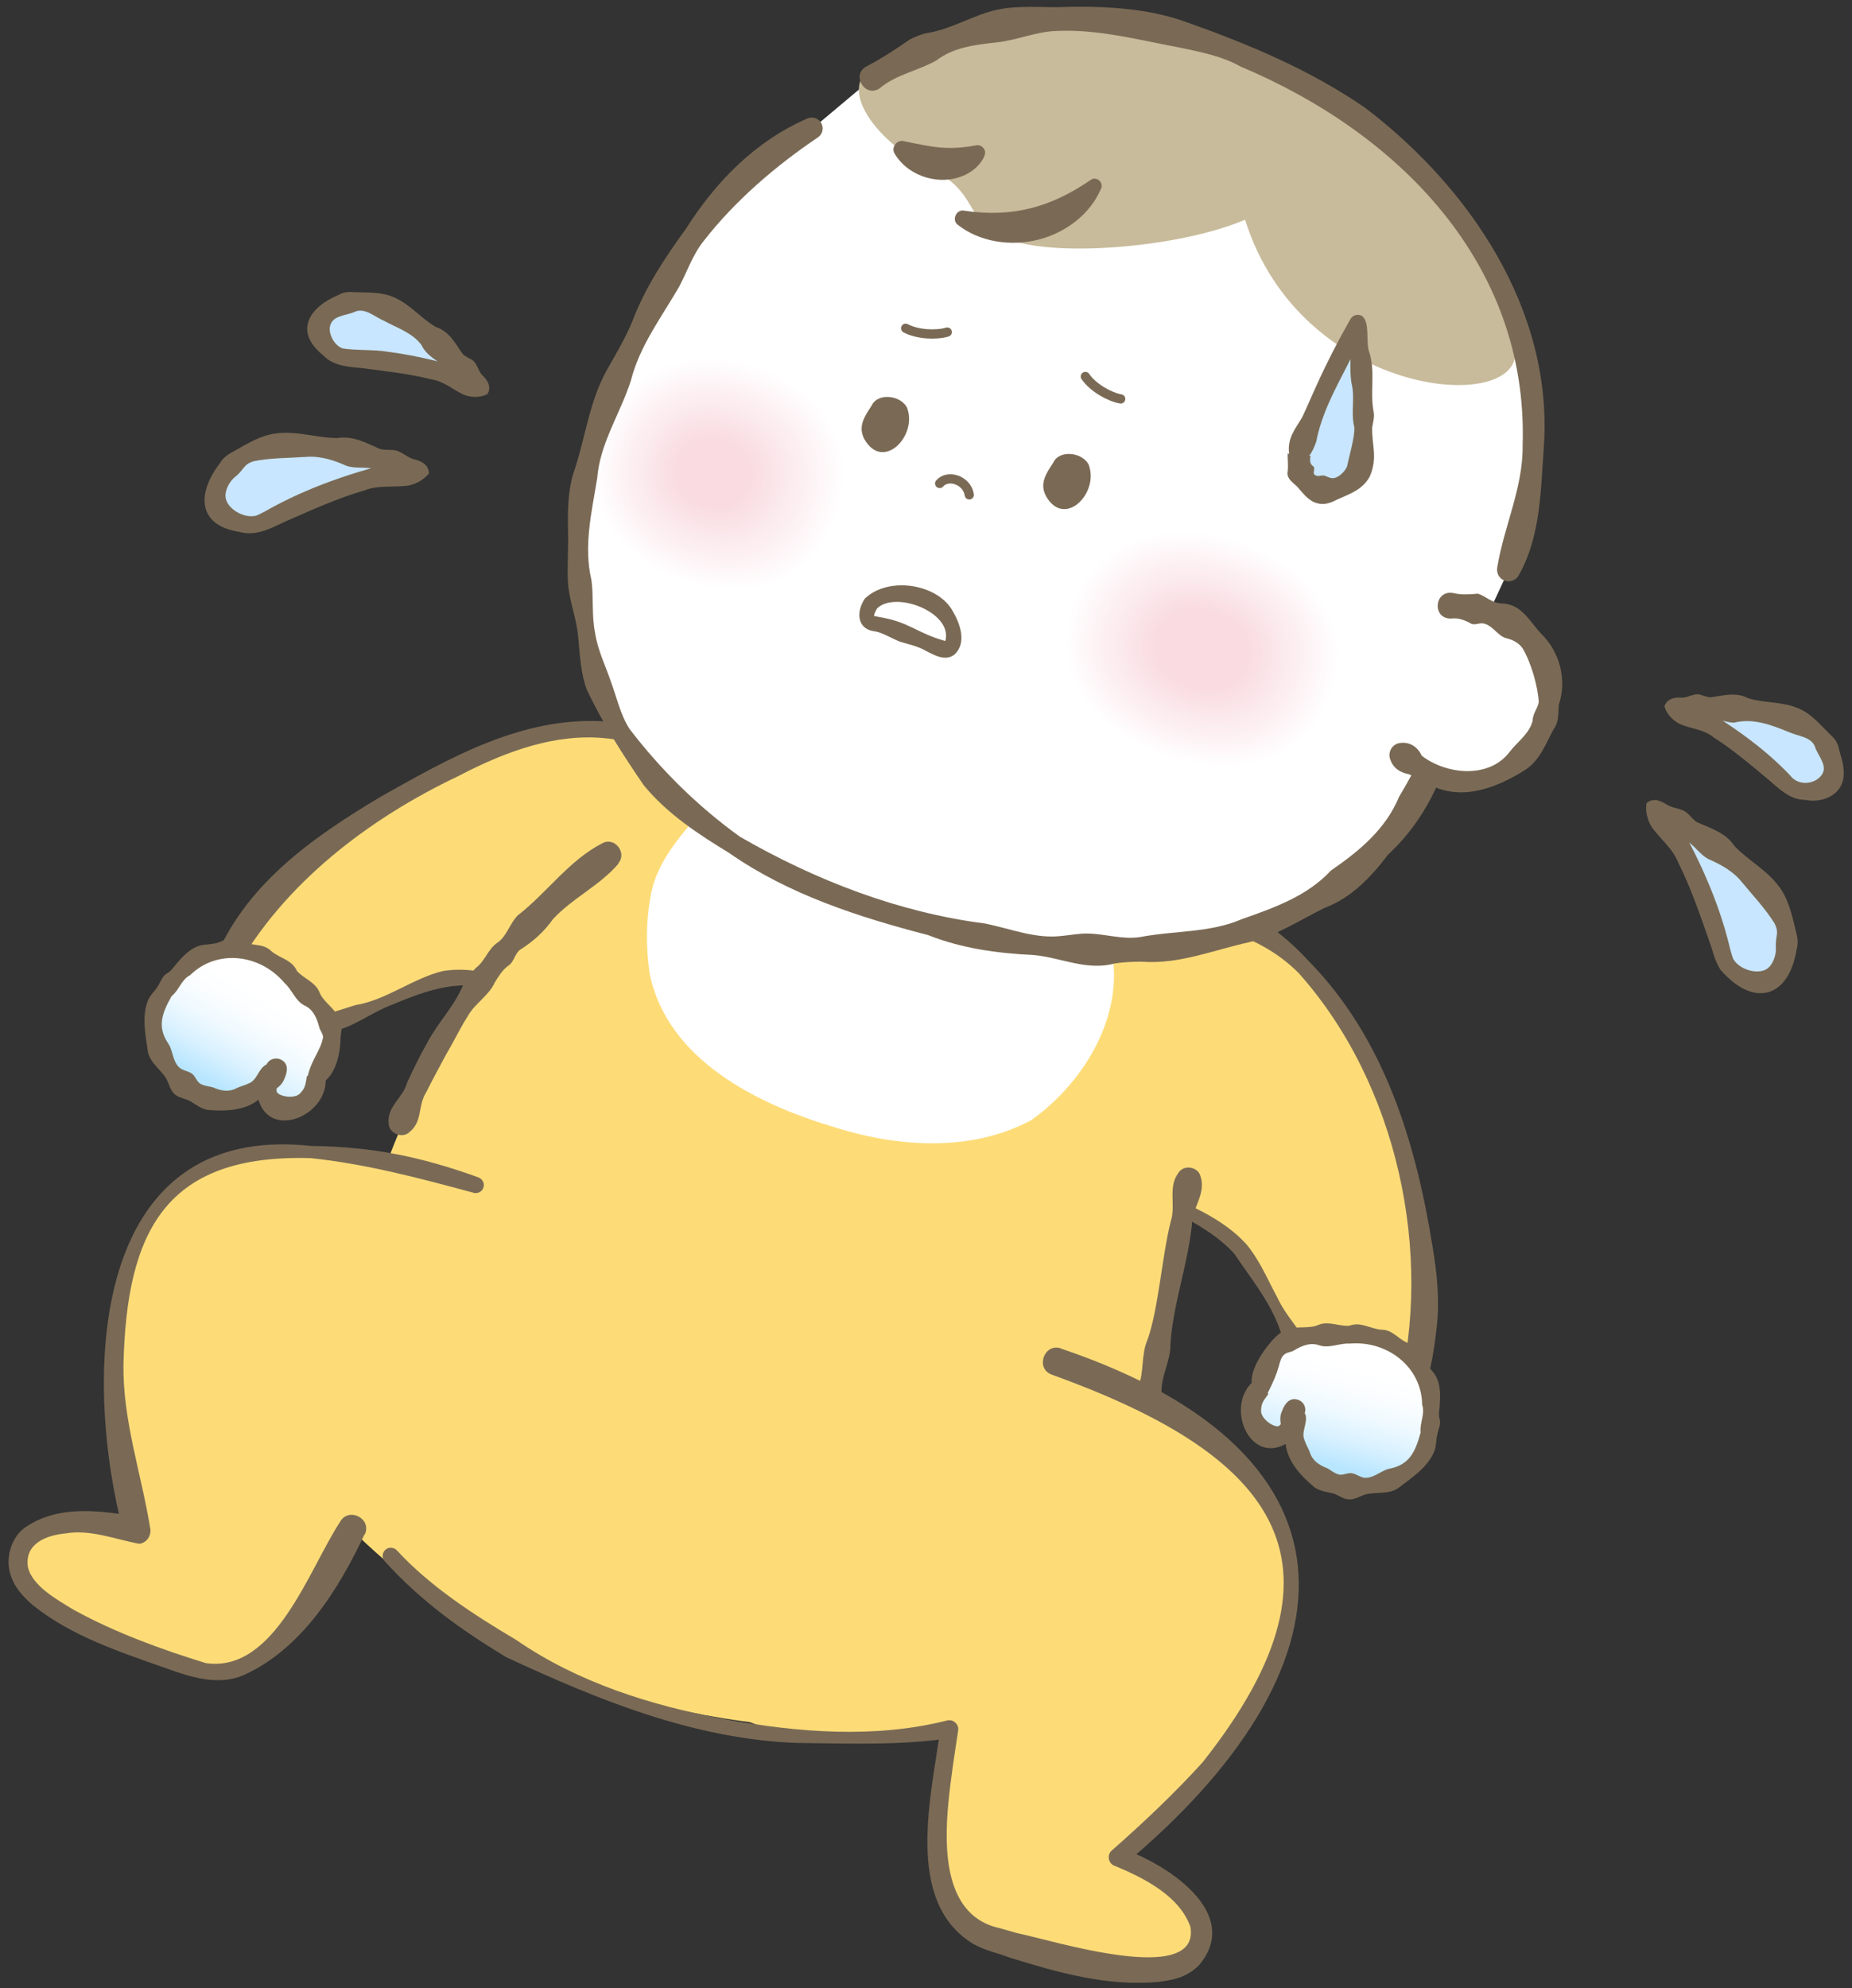 <svg width="150" height="161" viewBox="0 0 150 161" fill="none" xmlns="http://www.w3.org/2000/svg">
<rect x="0" y="0" width="150" height="161" fill="#333333" stroke="none"/>
<g clip-path="url(#clip0_2060_100471)">
<path d="M60.157 64.06C50.803 54.645 37.88 60.86 29.464 66.306C20.08 72.368 18.172 78.306 18.172 78.306C18.172 78.306 23.387 83.368 26.449 82.676C29.51 81.983 36.633 78.399 38.618 78.891C43.464 80.091 46.572 85.122 55.464 82.214C64.356 79.306 66.603 70.537 60.172 64.06H60.157Z" fill="#FDDC78"/>
<path d="M59.109 65.09C52.124 58.214 45.478 58.46 37.124 62.844C29.909 66.26 22.924 71.567 19.047 78.614L18.832 77.644C20.755 79.537 23.694 82.598 26.509 82.075C27.263 81.906 28.017 81.614 28.817 81.383C31.278 80.983 33.447 79.213 35.878 78.629C39.571 78.044 42.494 80.075 45.878 80.767C47.555 80.952 49.094 81.429 50.647 81.69C52.186 81.936 53.74 81.921 55.14 81.413C55.478 81.29 55.863 81.46 55.986 81.798C56.109 82.136 55.94 82.506 55.617 82.644C50.524 84.721 45.617 81.567 40.786 80.337C37.401 79.121 34.724 80.121 31.54 81.444C29.955 82.075 28.617 83.183 26.878 83.537C24.955 84.06 23.155 83.029 21.632 82.09C20.14 81.183 18.801 80.152 17.494 78.983C17.217 78.737 17.14 78.337 17.278 77.998C19.74 71.675 25.324 67.798 30.878 64.49C36.432 61.367 42.263 58.014 48.94 58.413C53.309 58.536 57.817 60.09 60.724 63.521C61.663 64.567 60.17 66.044 59.124 65.106L59.109 65.09Z" fill="#7A6A55"/>
<path d="M94.262 73.75C107.539 73.689 112.293 87.212 114.416 97.012C116.785 107.935 113.939 113.473 113.939 113.473C113.939 113.473 107.401 112.735 105.708 110.073C104.016 107.412 100.785 100.504 99.031 99.458C94.754 96.889 89.001 98.258 84.754 89.919C80.508 81.581 85.108 73.796 94.231 73.75H94.262Z" fill="#FDDC78"/>
<path d="M94.26 72.29C98.861 71.936 103.03 74.582 106.03 77.859C112.122 84.074 114.691 92.567 116.03 100.967C116.384 103.074 116.614 105.259 116.368 107.428C116.122 109.613 115.799 111.736 114.814 113.905C114.645 114.274 114.245 114.474 113.876 114.413C112.184 114.12 110.584 113.705 108.984 113.074C107.553 112.536 105.984 111.797 105.107 110.443C104.584 109.551 104.03 108.659 103.676 107.705C102.907 105.443 101.245 103.428 99.968 101.52C98.476 99.859 96.168 98.659 94.091 97.659C90.168 96.151 85.845 94.49 84.045 90.274C83.907 89.936 84.045 89.551 84.399 89.413C84.722 89.274 85.107 89.413 85.26 89.736C86.614 92.69 89.799 93.951 92.384 95.628C95.153 97.305 98.46 98.059 100.937 100.736C102.06 102.09 102.661 103.613 103.445 105.043C104.122 106.52 105.322 107.705 106.091 109.136C107.645 111.843 111.307 112.182 114.122 112.536L113.168 113.059C116.168 101.536 113.168 87.736 105.184 78.797C102.307 75.905 98.307 74.751 94.337 74.536C92.922 74.505 92.907 72.336 94.337 72.29H94.26Z" fill="#7A6A55"/>
<path d="M49.493 69.089C33.985 80.612 26.031 102.52 28.677 115.72C31.323 128.92 41.293 135.951 57.123 138.889C72.954 141.828 87.708 138.458 90.6 125.766C93.4 113.428 96.647 94.366 98.124 84.397C99.37 75.935 71.2 52.981 49.508 69.105L49.493 69.089Z" fill="#FDDC78"/>
<path d="M89.769 125.92C89.692 122.566 91.076 119.474 91.246 116.166C91.415 115.197 92.107 114.32 92.061 113.32C91.999 112.981 92.061 112.658 92.169 112.335C92.692 111.104 92.4 109.72 92.938 108.489C93.83 106.012 94.107 101.72 94.83 98.874C95.246 97.597 94.584 96.181 95.415 95.012C95.846 94.258 97.061 94.458 97.246 95.289C97.692 96.689 96.538 97.843 96.538 99.166C96.2 102.443 95.015 105.566 94.799 108.843C94.83 110.181 94.046 111.366 94.076 112.704C94.076 113.043 93.999 113.351 93.815 113.658C93.63 113.951 93.646 114.289 93.615 114.612C93.676 115.951 93.507 117.227 93.061 118.489C92.369 120.12 92.969 127.581 90.476 126.858C90.061 126.72 89.784 126.335 89.769 125.92Z" fill="#7A6A55"/>
<path d="M50.108 69.921C48.569 71.721 46.385 72.706 44.785 74.429C44.092 75.413 43.262 76.167 42.246 76.829C41.692 77.121 41.677 77.875 41.169 78.198C40.677 78.552 40.385 79.059 40.077 79.552C39.6 80.629 38.462 81.244 37.892 82.275C37.262 83.259 36.769 84.321 36.169 85.321C35.615 86.352 35.062 87.367 34.538 88.413C33.8 89.582 34.262 90.736 33.2 91.644C32.6 92.244 31.508 91.798 31.477 90.967C31.323 89.598 32.677 88.859 32.969 87.675C33.477 86.582 34 85.49 34.6 84.444C35.446 82.829 36.754 81.536 37.477 79.844C37.739 79.29 38.123 78.813 38.538 78.382C39.292 77.829 39.523 76.829 40.308 76.321C41.062 75.782 41.292 74.767 41.938 74.121C44.323 72.275 46.092 69.644 48.831 68.259C49.831 67.767 50.815 69.121 50.062 69.921H50.108Z" fill="#7A6A55"/>
<path d="M62.216 63.613C54.601 65.936 52.493 72.582 53.108 78.182C54.293 88.89 77.201 96.613 84.924 88.89C89.647 84.167 92.662 77.582 85.57 70.243C81.816 66.351 69.832 61.305 62.216 63.613Z" fill="white"/>
<path d="M62.386 64.197C60.555 64.582 58.555 66.166 57.093 67.274C55.509 68.643 54.817 70.689 54.232 72.597C52.801 76.535 53.663 81.028 56.832 83.905C65.078 92.197 83.647 96.181 88.694 82.535C92.755 69.412 72.463 61.597 62.386 64.197ZM62.047 63.089C66.34 61.505 70.909 62.782 75.094 63.981C81.278 65.935 87.863 69.505 89.832 76.181C91.432 81.705 87.955 87.566 83.524 90.705C78.586 93.366 72.478 92.874 67.324 91.197C61.247 89.351 54.093 85.797 52.632 78.92C52.294 76.674 52.309 74.428 52.77 72.197C53.263 69.935 54.755 68.089 56.217 66.382C57.617 64.643 60.047 63.612 62.047 63.089Z" fill="white"/>
<path d="M70.753 6.243C79.138 0.889 88.784 0.013 99.43 3.982C116.215 10.243 128.907 27.52 122.138 46.274L117.107 57.09C116.415 65.613 106.138 82.52 78.892 76.213C50.461 69.643 48.322 56.843 47.599 51.874C46.461 44.09 45.122 37.782 55.092 20.905C59.476 13.474 65.784 10.428 65.784 10.428L70.753 6.259V6.243Z" fill="white"/>
<path d="M86.725 49.027C84.679 54.674 88.587 59.412 94.464 61.35C100.341 63.289 106.125 61.858 108.002 56.027C109.879 50.197 106.141 45.643 100.264 43.704C94.387 41.766 88.648 43.489 86.725 49.027Z" fill="white"/>
<path d="M86.909 49.089C84.894 54.643 88.74 59.289 94.509 61.197C100.278 63.089 105.97 61.704 107.801 55.966C109.632 50.227 105.97 45.766 100.201 43.858C94.432 41.966 88.786 43.643 86.909 49.089Z" fill="#FFFEFE"/>
<path d="M87.11 49.167C85.141 54.613 88.91 59.182 94.572 61.044C100.233 62.905 105.818 61.536 107.633 55.921C109.433 50.29 105.833 45.905 100.172 44.044C94.51 42.182 88.972 43.844 87.11 49.167Z" fill="#FFFDFD"/>
<path d="M87.295 49.227C85.356 54.566 89.049 59.058 94.618 60.889C100.172 62.719 105.664 61.381 107.433 55.858C109.203 50.335 105.68 46.027 100.11 44.196C94.556 42.366 89.11 43.996 87.295 49.227Z" fill="#FFFCFD"/>
<path d="M87.478 49.289C85.571 54.535 89.201 58.935 94.663 60.735C100.109 62.535 105.494 61.212 107.232 55.797C108.971 50.382 105.509 46.151 100.048 44.351C94.602 42.551 89.263 44.151 87.478 49.289Z" fill="#FEFBFC"/>
<path d="M87.68 49.351C85.818 54.489 89.372 58.812 94.726 60.566C100.08 62.32 105.341 61.028 107.049 55.72C108.757 50.412 105.357 46.258 100.003 44.505C94.649 42.751 89.418 44.305 87.68 49.351Z" fill="#FEFAFB"/>
<path d="M87.863 49.413C86.032 54.459 89.525 58.69 94.771 60.413C100.017 62.136 105.186 60.874 106.863 55.659C108.54 50.459 105.202 46.382 99.956 44.659C94.709 42.936 89.586 44.474 87.863 49.413Z" fill="#FEF9FA"/>
<path d="M88.047 49.473C86.247 54.412 89.677 58.566 94.816 60.243C99.954 61.919 105.016 60.689 106.662 55.596C108.308 50.489 105.031 46.504 99.893 44.827C94.754 43.135 89.724 44.643 88.047 49.473Z" fill="#FEF8F9"/>
<path d="M88.248 49.535C86.494 54.382 89.848 58.428 94.879 60.089C99.91 61.751 104.879 60.535 106.479 55.535C108.079 50.535 104.879 46.643 99.848 44.982C94.817 43.32 89.894 44.797 88.248 49.535Z" fill="#FEF7F9"/>
<path d="M88.433 49.613C86.71 54.351 89.987 58.32 94.925 59.951C99.864 61.582 104.71 60.382 106.279 55.489C107.848 50.597 104.725 46.782 99.787 45.151C94.864 43.536 90.033 44.967 88.433 49.613Z" fill="#FEF6F8"/>
<path d="M88.634 49.674C86.957 54.305 90.157 58.197 94.988 59.782C99.819 61.367 104.557 60.197 106.096 55.413C107.634 50.628 104.573 46.89 99.742 45.305C94.911 43.721 90.203 45.136 88.634 49.674Z" fill="#FDF5F7"/>
<path d="M88.818 49.735C87.171 54.273 90.31 58.073 95.033 59.627C99.756 61.181 104.402 60.042 105.91 55.35C107.418 50.658 104.418 47.012 99.695 45.458C94.972 43.904 90.356 45.288 88.818 49.735Z" fill="#FDF4F6"/>
<path d="M89.001 49.797C87.386 54.228 90.463 57.951 95.078 59.474C99.694 60.997 104.232 59.874 105.709 55.305C107.186 50.736 104.247 47.151 99.632 45.628C95.016 44.105 90.509 45.459 89.001 49.797Z" fill="#FDF3F5"/>
<path d="M89.203 49.859C87.633 54.197 90.633 57.828 95.141 59.305C99.649 60.782 104.095 59.705 105.526 55.228C106.956 50.751 104.095 47.259 99.587 45.782C95.079 44.305 90.664 45.613 89.203 49.859Z" fill="#FDF2F4"/>
<path d="M89.386 49.921C87.847 54.151 90.786 57.705 95.186 59.151C99.586 60.598 103.924 59.536 105.324 55.167C106.724 50.798 103.924 47.382 99.524 45.936C95.124 44.49 90.817 45.782 89.386 49.921Z" fill="#FDF1F4"/>
<path d="M89.588 49.981C88.096 54.104 90.942 57.581 95.25 58.996C99.542 60.412 103.773 59.365 105.158 55.104C106.527 50.842 103.804 47.504 99.496 46.089C95.204 44.673 91.004 45.935 89.588 49.981Z" fill="#FDF0F3"/>
<path d="M89.772 50.058C88.311 54.089 91.095 57.473 95.295 58.843C99.48 60.227 103.618 59.212 104.957 55.043C106.295 50.873 103.634 47.627 99.434 46.258C95.234 44.889 91.141 46.104 89.772 50.058Z" fill="#FCEFF2"/>
<path d="M89.956 50.119C88.525 54.042 91.248 57.349 95.34 58.688C99.433 60.026 103.448 59.042 104.756 54.996C106.063 50.934 103.463 47.765 99.371 46.426C95.279 45.088 91.294 46.273 89.956 50.119Z" fill="#FCEEF1"/>
<path d="M90.157 50.181C88.772 54.012 91.418 57.212 95.403 58.535C99.388 59.843 103.311 58.889 104.572 54.935C105.834 50.981 103.311 47.904 99.326 46.581C95.341 45.258 91.449 46.443 90.157 50.181Z" fill="#FCEDF0"/>
<path d="M90.34 50.243C88.987 53.966 91.571 57.089 95.448 58.366C99.325 59.643 103.14 58.704 104.387 54.858C105.633 51.012 103.156 48.012 99.279 46.735C95.402 45.458 91.617 46.597 90.34 50.243Z" fill="#FCEDF0"/>
<path d="M90.524 50.305C89.201 53.936 91.724 56.967 95.493 58.213C99.262 59.459 102.985 58.536 104.185 54.797C105.385 51.059 102.985 48.136 99.216 46.89C95.447 45.643 91.755 46.751 90.524 50.305Z" fill="#FCECEF"/>
<path d="M90.726 50.366C89.45 53.889 91.88 56.843 95.557 58.059C99.219 59.259 102.834 58.382 104.003 54.736C105.173 51.09 102.85 48.259 99.173 47.043C95.511 45.843 91.926 46.905 90.726 50.366Z" fill="#FCEBEE"/>
<path d="M90.91 50.442C89.664 53.858 92.033 56.735 95.602 57.904C99.156 59.073 102.664 58.212 103.802 54.689C104.941 51.15 102.679 48.396 99.11 47.227C95.556 46.058 92.064 47.104 90.91 50.442Z" fill="#FBEAED"/>
<path d="M91.111 50.505C89.911 53.828 92.204 56.612 95.665 57.751C99.111 58.889 102.527 58.059 103.619 54.628C104.727 51.197 102.527 48.52 99.065 47.382C95.619 46.243 92.234 47.258 91.111 50.505Z" fill="#FBE9EC"/>
<path d="M91.295 50.567C90.126 53.782 92.356 56.49 95.71 57.598C99.064 58.705 102.356 57.89 103.433 54.567C104.495 51.244 102.372 48.644 99.018 47.536C95.664 46.428 92.387 47.413 91.295 50.567Z" fill="#FBE8EC"/>
<path d="M91.478 50.628C90.34 53.751 92.509 56.367 95.755 57.428C99.001 58.49 102.201 57.705 103.232 54.49C104.263 51.275 102.201 48.751 98.955 47.69C95.709 46.628 92.54 47.567 91.478 50.628Z" fill="#FBE7EB"/>
<path d="M91.68 50.688C90.587 53.703 92.68 56.242 95.818 57.273C98.957 58.303 102.049 57.55 103.049 54.427C104.049 51.303 102.049 48.873 98.91 47.842C95.772 46.811 92.695 47.734 91.68 50.688Z" fill="#FBE6EA"/>
<path d="M91.864 50.75C90.803 53.673 92.818 56.12 95.864 57.104C98.895 58.104 101.88 57.366 102.849 54.35C103.818 51.335 101.895 48.981 98.849 47.996C95.818 46.996 92.849 47.889 91.864 50.75Z" fill="#FBE5E9"/>
<path d="M92.066 50.811C91.05 53.627 92.989 55.98 95.927 56.95C98.85 57.919 101.743 57.211 102.681 54.303C103.619 51.396 101.758 49.134 98.82 48.165C95.896 47.196 93.035 48.057 92.066 50.811Z" fill="#FAE4E8"/>
<path d="M92.249 50.888C91.265 53.596 93.141 55.873 95.957 56.811C98.772 57.734 101.557 57.057 102.465 54.257C103.372 51.457 101.572 49.273 98.757 48.334C95.942 47.411 93.172 48.227 92.249 50.888Z" fill="#FAE3E7"/>
<path d="M92.433 50.95C91.479 53.565 93.294 55.75 96.002 56.642C98.725 57.535 101.402 56.873 102.264 54.181C103.125 51.489 101.402 49.381 98.694 48.489C95.971 47.596 93.325 48.396 92.433 50.95Z" fill="#FAE2E7"/>
<path d="M92.634 51.012C91.726 53.52 93.465 55.628 96.065 56.489C98.68 57.351 101.249 56.72 102.08 54.12C102.911 51.52 101.249 49.505 98.649 48.643C96.034 47.781 93.48 48.551 92.634 51.012Z" fill="#FAE1E6"/>
<path d="M92.817 51.074C91.941 53.49 93.618 55.505 96.11 56.336C98.618 57.167 101.094 56.551 101.894 54.059C102.694 51.567 101.094 49.628 98.602 48.797C96.094 47.967 93.648 48.705 92.817 51.074Z" fill="#FAE0E5"/>
<path d="M93.016 51.134C92.185 53.442 93.77 55.381 96.17 56.165C98.57 56.95 100.939 56.381 101.709 53.996C102.478 51.611 100.955 49.75 98.555 48.965C96.155 48.181 93.801 48.873 93.016 51.134Z" fill="#FADFE4"/>
<path d="M93.204 51.196C92.404 53.396 93.927 55.258 96.219 56.012C98.511 56.766 100.773 56.212 101.511 53.935C102.25 51.658 100.788 49.873 98.496 49.119C96.204 48.365 93.957 49.042 93.204 51.196Z" fill="#F9DEE3"/>
<path d="M93.387 51.258C92.618 53.366 94.079 55.135 96.264 55.858C98.449 56.581 100.618 56.043 101.31 53.874C102.003 51.705 100.618 49.997 98.433 49.274C96.249 48.551 94.095 49.197 93.387 51.258Z" fill="#F9DDE3"/>
<path d="M93.588 51.334C92.865 53.334 94.25 55.027 96.327 55.703C98.419 56.396 100.465 55.888 101.127 53.811C101.788 51.734 100.465 50.119 98.388 49.442C96.296 48.75 94.265 49.365 93.588 51.334Z" fill="#F9DCE2"/>
<path d="M93.772 51.396C93.08 53.303 94.403 54.904 96.372 55.55C98.356 56.196 100.31 55.719 100.941 53.75C101.572 51.78 100.31 50.242 98.341 49.596C96.356 48.95 94.418 49.519 93.772 51.396Z" fill="#F9DBE1"/>
<path d="M48.616 35.167C46.585 40.813 50.046 45.413 55.4 47.182C60.754 48.936 66.108 47.382 67.985 41.551C69.862 35.721 66.554 31.305 61.2 29.536C55.846 27.782 50.523 29.628 48.616 35.167Z" fill="white"/>
<path d="M48.784 35.227C46.784 40.766 50.184 45.274 55.43 47.012C60.676 48.735 65.938 47.212 67.784 41.489C69.63 35.766 66.384 31.443 61.138 29.704C55.891 27.981 50.66 29.797 48.784 35.227Z" fill="#FFFEFE"/>
<path d="M48.956 35.29C47.002 40.721 50.34 45.152 55.479 46.844C60.617 48.536 65.771 47.029 67.587 41.428C69.387 35.813 66.202 31.567 61.064 29.875C55.925 28.182 50.802 29.967 48.956 35.29Z" fill="#FFFDFD"/>
<path d="M49.124 35.351C47.201 40.674 50.478 45.012 55.508 46.674C60.555 48.335 65.601 46.858 67.37 41.366C69.139 35.874 66.016 31.705 60.985 30.043C55.939 28.381 50.924 30.135 49.124 35.351Z" fill="#FFFCFD"/>
<path d="M49.294 35.413C47.417 40.629 50.617 44.875 55.555 46.506C60.494 48.136 65.448 46.69 67.186 41.306C68.924 35.921 65.863 31.844 60.925 30.213C55.986 28.583 51.063 30.306 49.294 35.413Z" fill="#FEFBFC"/>
<path d="M49.462 35.474C47.615 40.581 50.754 44.735 55.6 46.335C60.431 47.92 65.277 46.52 66.985 41.243C68.677 35.966 65.692 31.981 60.846 30.381C56.015 28.797 51.185 30.474 49.462 35.474Z" fill="#FEFAFB"/>
<path d="M49.632 35.52C47.831 40.52 50.893 44.597 55.632 46.151C60.37 47.705 65.108 46.336 66.77 41.167C68.431 35.998 65.508 32.09 60.77 30.536C56.032 28.982 51.324 30.628 49.632 35.52Z" fill="#FEF9FA"/>
<path d="M49.802 35.581C48.033 40.474 51.048 44.458 55.679 45.981C60.31 47.504 64.956 46.151 66.571 41.104C68.202 36.058 65.325 32.227 60.694 30.704C56.063 29.181 51.448 30.797 49.802 35.581Z" fill="#FEF8F9"/>
<path d="M49.983 35.644C48.26 40.429 51.199 44.321 55.722 45.813C60.245 47.306 64.784 45.982 66.383 41.044C67.968 36.105 65.168 32.367 60.645 30.875C56.122 29.382 51.599 30.952 49.983 35.644Z" fill="#FEF7F9"/>
<path d="M50.153 35.705C48.476 40.382 51.338 44.182 55.769 45.643C60.2 47.105 64.63 45.812 66.184 40.982C67.738 36.151 64.999 32.505 60.569 31.043C56.138 29.582 51.738 31.12 50.153 35.705Z" fill="#FEF6F8"/>
<path d="M50.325 35.767C48.679 40.337 51.479 44.044 55.802 45.475C60.125 46.906 64.464 45.644 65.971 40.921C67.495 36.214 64.817 32.644 60.495 31.213C56.171 29.783 51.864 31.29 50.325 35.767Z" fill="#FDF5F7"/>
<path d="M50.494 35.827C48.894 40.289 51.632 43.92 55.847 45.304C60.063 46.689 64.294 45.458 65.786 40.858C67.263 36.258 64.647 32.766 60.432 31.381C56.217 29.997 52.001 31.458 50.494 35.827Z" fill="#FDF4F6"/>
<path d="M50.662 35.874C49.092 40.228 51.769 43.767 55.877 45.121C59.985 46.474 64.123 45.274 65.569 40.782C67.016 36.29 64.462 32.89 60.354 31.536C56.231 30.182 52.139 31.613 50.662 35.874Z" fill="#FDF3F5"/>
<path d="M50.831 35.935C49.308 40.181 51.908 43.627 55.924 44.95C59.939 46.274 63.97 45.104 65.37 40.72C66.785 36.335 64.293 33.027 60.278 31.704C56.262 30.381 52.262 31.781 50.831 35.935Z" fill="#FDF2F4"/>
<path d="M50.999 35.998C49.507 40.136 52.045 43.49 55.968 44.782C59.892 46.075 63.799 44.936 65.184 40.659C66.553 36.398 64.138 33.167 60.215 31.875C56.307 30.582 52.399 31.952 50.999 35.998Z" fill="#FDF1F4"/>
<path d="M51.169 36.06C49.723 40.091 52.185 43.367 56 44.614C59.815 45.86 63.631 44.752 64.969 40.598C66.308 36.444 63.954 33.291 60.139 32.044C56.323 30.798 52.523 32.121 51.169 36.06Z" fill="#FDF0F3"/>
<path d="M51.34 36.121C49.924 40.044 52.34 43.228 56.047 44.444C59.755 45.659 63.478 44.582 64.77 40.536C66.078 36.49 63.77 33.428 60.063 32.213C56.355 30.998 52.663 32.275 51.34 36.121Z" fill="#FCEFF2"/>
<path d="M51.51 36.181C50.14 39.997 52.479 43.089 56.079 44.274C59.679 45.458 63.294 44.412 64.571 40.474C65.833 36.535 63.602 33.566 60.002 32.381C56.402 31.197 52.802 32.443 51.51 36.181Z" fill="#FCEEF1"/>
<path d="M51.677 36.244C50.339 39.952 52.616 42.952 56.124 44.105C59.631 45.259 63.139 44.244 64.37 40.413C65.6 36.598 63.431 33.706 59.924 32.552C56.416 31.398 52.924 32.613 51.677 36.244Z" fill="#FCEDF0"/>
<path d="M51.863 36.29C50.571 39.89 52.771 42.813 56.171 43.921C59.571 45.029 62.986 44.044 64.171 40.337C65.371 36.629 63.263 33.813 59.863 32.706C56.463 31.598 53.078 32.767 51.863 36.29Z" fill="#FCEDF0"/>
<path d="M52.031 36.351C50.769 39.843 52.908 42.674 56.215 43.751C59.508 44.843 62.816 43.874 63.985 40.274C65.138 36.674 63.108 33.951 59.8 32.874C56.492 31.797 53.215 32.936 52.031 36.351Z" fill="#FCECEF"/>
<path d="M52.199 36.414C50.984 39.798 53.061 42.537 56.245 43.583C59.446 44.629 62.645 43.706 63.769 40.214C64.892 36.721 62.907 34.091 59.722 33.044C56.538 31.998 53.338 33.106 52.199 36.414Z" fill="#FCEBEE"/>
<path d="M52.369 36.474C51.2 39.751 53.2 42.398 56.292 43.413C59.385 44.428 62.492 43.536 63.569 40.151C64.662 36.782 62.738 34.228 59.646 33.213C56.554 32.197 53.477 33.274 52.369 36.474Z" fill="#FBEAED"/>
<path d="M52.537 36.535C51.399 39.689 53.337 42.258 56.337 43.243C59.322 44.227 62.322 43.35 63.383 40.089C64.445 36.827 62.583 34.366 59.583 33.381C56.583 32.397 53.614 33.443 52.537 36.535Z" fill="#FBE9EC"/>
<path d="M52.707 36.598C51.615 39.644 53.476 42.136 56.368 43.09C59.261 44.044 62.153 43.198 63.169 40.044C64.184 36.89 62.399 34.505 59.507 33.552C56.615 32.598 53.738 33.598 52.707 36.598Z" fill="#FBE8EC"/>
<path d="M52.877 36.643C51.816 39.581 53.631 41.981 56.416 42.904C59.2 43.828 62 43.012 62.97 39.966C63.954 36.935 62.216 34.627 59.431 33.705C56.647 32.781 53.862 33.751 52.877 36.643Z" fill="#FBE7EB"/>
<path d="M53.047 36.706C52.032 39.536 53.77 41.844 56.447 42.736C59.124 43.613 61.816 42.844 62.77 39.906C63.709 36.983 62.047 34.767 59.37 33.875C56.693 32.983 54.017 33.921 53.047 36.706Z" fill="#FBE6EA"/>
<path d="M53.215 36.766C52.23 39.489 53.907 41.705 56.492 42.566C59.077 43.412 61.661 42.659 62.569 39.843C63.477 37.028 61.877 34.905 59.292 34.043C56.707 33.182 54.138 34.089 53.215 36.766Z" fill="#FBE5E9"/>
<path d="M53.385 36.828C52.447 39.444 54.047 41.582 56.523 42.398C59.001 43.213 61.493 42.49 62.354 39.782C63.231 37.075 61.693 35.028 59.216 34.213C56.739 33.398 54.262 34.259 53.385 36.828Z" fill="#FAE4E8"/>
<path d="M53.569 36.889C52.661 39.397 54.199 41.443 56.584 42.227C58.953 43.012 61.338 42.32 62.169 39.72C62.999 37.135 61.538 35.166 59.153 34.381C56.784 33.597 54.415 34.428 53.569 36.889Z" fill="#FAE3E7"/>
<path d="M53.737 36.952C52.876 39.352 54.352 41.306 56.614 42.059C58.891 42.813 61.168 42.152 61.968 39.659C62.768 37.182 61.352 35.306 59.091 34.552C56.829 33.798 54.553 34.598 53.737 36.952Z" fill="#FAE2E7"/>
<path d="M53.909 36.997C53.078 39.289 54.493 41.151 56.663 41.874C58.832 42.581 61.017 41.95 61.77 39.581C62.54 37.212 61.186 35.428 59.017 34.704C56.847 33.981 54.678 34.751 53.909 36.997Z" fill="#FAE1E6"/>
<path d="M54.079 37.059C53.294 39.243 54.633 41.028 56.694 41.705C58.756 42.382 60.833 41.782 61.556 39.52C62.279 37.259 61.002 35.551 58.94 34.874C56.879 34.197 54.817 34.905 54.079 37.059Z" fill="#FAE0E5"/>
<path d="M54.247 37.121C53.493 39.198 54.77 40.891 56.739 41.537C58.708 42.183 60.677 41.614 61.37 39.46C62.062 37.322 60.847 35.691 58.877 35.045C56.908 34.398 54.954 35.075 54.247 37.121Z" fill="#FADFE4"/>
<path d="M54.416 37.182C53.709 39.151 54.909 40.751 56.786 41.367C58.647 41.982 60.524 41.444 61.17 39.398C61.832 37.367 60.678 35.828 58.801 35.213C56.924 34.598 55.078 35.244 54.416 37.182Z" fill="#F9DEE3"/>
<path d="M54.583 37.243C53.906 39.104 55.06 40.612 56.814 41.197C58.568 41.781 60.337 41.258 60.952 39.335C61.568 37.412 60.475 35.966 58.721 35.381C56.968 34.797 55.214 35.412 54.583 37.243Z" fill="#F9DDE3"/>
<path d="M54.753 37.305C54.122 39.059 55.199 40.49 56.861 41.028C58.522 41.566 60.184 41.09 60.768 39.274C61.353 37.459 60.322 36.09 58.661 35.551C56.999 35.013 55.353 35.582 54.753 37.305Z" fill="#F9DCE2"/>
<path d="M54.923 37.368C54.338 39.014 55.338 40.352 56.892 40.86C58.446 41.368 60 40.922 60.554 39.214C61.107 37.522 60.138 36.229 58.584 35.721C57.031 35.214 55.477 35.752 54.923 37.368Z" fill="#F9DBE1"/>
<path d="M100.83 17.797C95.384 20.12 84.953 20.889 81.399 19.258C77.845 17.627 79.43 15.597 75.122 13.504C70.814 11.412 67.153 6.458 71.553 5.012C75.953 3.566 90.384 -2.865 106.307 6.704C117.538 13.443 122.584 23.427 122.738 28.52C122.891 33.612 105.338 32.104 100.845 17.797H100.83Z" fill="#C8BB9B"/>
<path d="M89.184 15.258C88.323 17.334 86.307 18.858 84.076 19.412C81.846 19.965 79.353 19.596 77.584 18.212C77.046 17.827 77.461 16.919 78.092 17.058C81.969 17.642 85.092 16.796 88.323 14.581C88.769 14.227 89.415 14.75 89.184 15.258Z" fill="#7A6A55"/>
<path d="M79.752 12.597C79.137 14.012 77.46 14.674 75.998 14.55C74.506 14.427 73.168 13.643 72.46 12.443C72.152 11.95 72.629 11.304 73.183 11.427C75.491 11.904 76.691 12.197 78.998 11.781C79.475 11.627 79.952 12.135 79.737 12.597H79.752Z" fill="#7A6A55"/>
<path d="M118.108 57.166C117.585 61.751 115.816 66.059 112.416 69.213C111.047 71.013 109.462 72.705 107.277 73.52C105.277 74.505 103.385 75.766 101.201 76.289C98.324 76.92 95.493 78.105 92.493 77.874C91.754 77.874 91.016 77.905 90.293 78.013C88.062 78.643 85.908 77.536 83.739 77.336C80.816 77.197 77.924 76.812 75.17 75.72C69.539 74.259 63.862 72.428 59.062 69.074C56.57 67.551 54.031 65.905 52.124 63.566C50.431 61.089 48.816 58.582 47.539 55.874C47.001 54.459 46.97 52.889 46.816 51.443C46.677 50.013 46.093 48.628 46.001 47.166C45.924 45.689 46.062 44.212 46.001 42.736C45.985 41.259 46.001 39.736 46.447 38.305C47.416 35.52 47.708 32.505 49.17 29.936C49.893 28.659 50.631 27.413 51.2 26.059C52.247 23.289 53.831 20.905 55.57 18.505C57.985 14.705 61.154 11.443 65.385 9.597C65.831 9.397 66.354 9.597 66.554 10.043C66.739 10.443 66.585 10.905 66.231 11.136C62.847 13.412 59.539 16.243 57.001 19.505C56.108 20.613 55.662 21.982 55.001 23.228C53.585 25.674 51.816 27.997 51.108 30.782C50.262 33.459 48.585 35.889 48.37 38.72C47.924 41.474 47.247 44.212 47.908 46.997C48.093 48.382 47.908 49.843 48.2 51.259C48.416 52.674 49.047 53.905 49.477 55.197C49.954 56.459 50.231 57.859 51.001 59.043C53.524 62.336 56.508 65.289 59.924 67.751C66.001 71.259 72.77 73.889 79.785 74.782C81.847 75.197 83.893 76.059 86.047 75.782C86.754 75.72 87.462 75.566 88.17 75.597C89.57 75.628 90.954 76.105 92.37 75.874C95.108 75.351 97.985 75.551 100.585 74.428C103.201 73.505 105.877 72.566 107.801 70.489C110.062 68.936 112.231 67.151 113.308 64.536C114.677 62.228 116.062 59.751 116.124 56.997C116.185 55.643 118.247 55.797 118.093 57.151L118.108 57.166Z" fill="#7A6A55"/>
<path d="M117.677 49.059C127.277 49.659 127.477 59.489 121.416 62.612C117.062 64.859 113.262 60.812 113.262 60.812" fill="white"/>
<path d="M117.737 48.027C118.368 48.181 119.014 48.135 119.706 48.073C120.337 48.273 120.829 48.827 121.568 48.858C123.245 48.904 123.799 50.212 124.799 51.288C126.337 52.781 126.922 55.012 126.26 57.058C126.183 57.719 126.291 58.442 125.845 59.027C125.214 60.181 124.737 61.55 123.568 62.319C121.322 63.75 118.476 64.888 115.906 63.596C115.291 63.335 114.737 62.981 114.137 62.704C113.429 62.565 112.829 62.227 112.583 61.442C112.414 60.919 112.706 60.365 113.229 60.196C114.06 59.996 114.799 60.412 115.152 61.196C117.152 62.735 120.629 63.089 122.291 60.858C122.922 60.042 123.876 59.412 124.137 58.35C124.137 57.781 124.552 57.365 124.629 56.842C124.552 55.55 123.999 53.627 123.322 52.504C123.029 52.073 122.552 51.812 122.029 51.688C121.276 51.519 120.876 50.535 120.029 50.473C119.752 50.473 119.445 50.612 119.183 50.519C118.691 50.242 118.168 50.012 117.552 50.089C115.952 50.15 116.152 47.719 117.722 48.027H117.737Z" fill="#7A6A55"/>
<path d="M70.2 5.367C71.4 4.736 72.539 3.997 73.662 3.213C74.062 2.997 74.493 2.828 74.924 2.705C76.77 2.444 78.323 1.505 80.077 0.967C81.831 0.413 83.708 0.582 85.493 0.582C89.062 0.474 92.754 0.567 96.154 1.813C101.216 3.613 106.108 5.659 110.554 8.72C119.016 15.151 125.77 25.074 125.047 36.09C124.785 39.613 124.816 43.397 123 46.597C122.754 47.044 122.17 47.213 121.723 46.951C121.37 46.751 121.2 46.351 121.262 45.967C121.816 42.597 123.37 39.49 123.324 36.044C123.785 21.32 113.247 10.751 100.462 5.382C98.954 4.536 97.247 4.213 95.585 3.859C92.262 3.244 88.97 2.351 85.57 2.505C83.862 2.567 82.277 3.29 80.631 3.444C78.985 3.628 77.231 3.828 75.847 4.89C74.37 5.736 72.6 6.013 71.247 7.151C70.062 7.967 68.893 6.028 70.2 5.367Z" fill="#7A6A55"/>
<path d="M43.076 132.873C36.707 132.412 28.199 123.581 28.199 123.581C23.66 132.812 20.445 136.196 16.322 135.488C15.43 135.335 2.076 130.996 1.491 127.011C0.907 123.027 6.537 122.596 11.045 123.904C11.045 123.904 6.445 109.319 11.937 98.95C17.43 88.581 38.861 93.642 50.107 101.965C61.414 110.335 63.614 134.335 43.076 132.873Z" fill="#FDDC78"/>
<path d="M29.523 124.243C27.461 128.643 24.415 133.597 19.63 135.689C17.615 136.505 15.415 135.797 13.538 135.12C9.769 133.782 5.846 132.535 2.661 129.982C1.876 129.289 1.03 128.474 0.753 127.12C0.523 125.997 0.938 124.505 1.969 123.735C4.753 121.766 8.292 122.335 11.384 122.874L10.015 124.166C6.676 111.505 7.184 90.812 25.23 92.797C30.123 92.843 34.138 93.674 38.738 95.335C39.077 95.459 39.276 95.828 39.153 96.166C39.046 96.505 38.676 96.689 38.338 96.582C34.015 95.412 29.615 94.243 25.169 93.782C13.369 93.428 10.261 99.736 10 110.489C9.938 115.012 11.43 119.259 12.153 123.674C12.307 124.289 11.923 124.92 11.292 125.012C9.353 124.659 7.338 123.828 5.338 124.166C3.707 124.32 1.984 125.012 2.261 126.889C2.6 128.428 4.646 129.551 6.015 130.382C9.323 132.197 13.076 133.566 16.677 134.674C22.276 135.474 25 127.105 27.538 123.243C28.215 121.997 30.138 122.951 29.553 124.243H29.523Z" fill="#7A6A55"/>
<path d="M59.388 138.768C64.803 142.152 76.88 140.029 76.88 140.029C75.111 150.152 75.711 154.783 79.449 156.66C80.264 157.06 93.603 161.429 96.418 158.552C99.234 155.675 94.957 152.014 90.541 150.398C90.541 150.398 102.849 141.321 104.526 129.721C106.203 118.106 86.372 107.106 72.388 107.214C58.326 107.321 41.926 127.844 59.388 138.768Z" fill="#FDDC78"/>
<path d="M85.925 109.199C111.525 117.845 109.925 135.245 91.063 150.984L90.817 149.676C94.401 150.861 100.725 154.907 97.094 159.153C96.063 160.184 94.848 160.353 93.786 160.492C89.648 160.861 85.663 159.722 81.786 158.522C80.802 158.138 79.817 157.968 78.832 157.415C73.14 153.968 75.494 145.215 76.171 139.907L77.048 140.738C72.909 141.353 68.802 141.184 64.632 141.138C56.294 140.861 48.448 137.661 40.986 134.184C37.325 131.968 34.063 129.63 31.14 126.399C30.909 126.122 30.955 125.707 31.232 125.476C31.509 125.245 31.909 125.292 32.155 125.553C34.832 128.461 38.386 130.768 41.817 132.799C46.832 136.261 52.755 138.107 58.709 139.215C64.648 140.292 70.863 140.799 76.755 139.307C77.248 139.215 77.694 139.661 77.602 140.153C77.309 142.092 77.001 144.03 76.817 145.953C76.448 149.738 76.478 155.184 80.986 156.138L82.386 156.538C85.001 157.045 97.232 160.968 96.417 156.03C95.54 153.538 92.678 152.076 90.294 151.092C89.755 150.922 89.632 150.184 90.048 149.845C92.602 147.599 95.109 145.23 97.401 142.707C110.586 126.061 102.601 117.599 85.171 111.307C83.832 110.799 84.571 108.738 85.925 109.184V109.199Z" fill="#7A6A55"/>
<path d="M70.554 48.859C71.769 47.505 74.985 48.028 76.308 49.444C77.739 50.982 77.4 52.951 76.231 52.521C75.062 52.09 71.923 50.644 70.908 50.521C69.523 50.351 70.539 48.859 70.539 48.859H70.554Z" fill="white"/>
<path d="M70.077 48.444C71.969 46.659 75.938 47.259 77.169 49.49C77.708 50.398 78.369 52.044 77.292 53.013C76.554 53.582 75.646 53.028 75.046 52.736C74.385 52.336 73.631 52.182 72.908 51.967C72.231 51.705 71.538 51.259 70.923 51.136C69.369 50.982 69.323 49.505 70.077 48.428V48.444ZM71.031 49.29C70.923 49.444 70.769 49.797 70.8 49.874C70.815 49.92 70.769 49.844 70.8 49.874C70.862 49.89 70.877 49.905 71.138 49.951C73.662 50.351 74.2 51.244 76.508 51.89C76.569 51.905 76.523 51.905 76.508 51.92C76.508 51.936 76.554 51.92 76.585 51.828C77.108 49.567 72.492 47.797 71.015 49.29H71.031Z" fill="#7A6A55"/>
<path d="M78.505 40.073C78.336 38.889 76.782 38.365 76.106 39.15" stroke="#7A6A55" stroke-width="0.75" stroke-linecap="round" stroke-linejoin="round"/>
<path d="M73.352 26.582C74.336 27.105 75.875 27.151 76.721 26.89" stroke="#7A6A55" stroke-width="0.75" stroke-linecap="round" stroke-linejoin="round"/>
<path d="M87.906 30.488C88.537 31.411 89.891 32.15 90.768 32.304" stroke="#7A6A55" stroke-width="0.75" stroke-linecap="round" stroke-linejoin="round"/>
<path d="M72.736 34.851C73.152 34.033 73.036 33.139 72.475 32.854C71.915 32.569 71.123 33 70.707 33.818C70.291 34.636 70.407 35.53 70.968 35.815C71.528 36.101 72.32 35.669 72.736 34.851Z" fill="#7A6A55"/>
<path d="M73.489 33.09C74.289 35.336 71.505 38.182 70.012 35.567C69.443 34.521 70.059 33.675 70.597 32.844C71.105 31.736 73.089 32.029 73.505 33.106L73.489 33.09ZM72.305 33.567C72.12 33.09 71.936 33.721 71.566 33.752C71.166 33.89 71.135 34.798 71.12 35.121C71.274 35.459 71.428 35.121 71.843 34.875C72.305 34.613 72.428 33.875 72.32 33.567H72.305Z" fill="#7A6A55"/>
<path d="M87.455 39.47C87.871 38.653 87.754 37.758 87.194 37.473C86.634 37.188 85.842 37.62 85.426 38.437C85.009 39.255 85.126 40.149 85.686 40.434C86.247 40.72 87.038 40.288 87.455 39.47Z" fill="#7A6A55"/>
<path d="M88.2 37.705C89 39.952 86.216 42.798 84.723 40.182C84.154 39.136 84.769 38.29 85.308 37.459C85.816 36.352 87.8 36.644 88.216 37.721L88.2 37.705ZM87.016 38.182C86.831 37.705 86.646 38.336 86.277 38.367C85.877 38.505 85.846 39.413 85.831 39.736C85.985 40.075 86.139 39.736 86.554 39.49C87.016 39.228 87.139 38.49 87.031 38.182H87.016Z" fill="#7A6A55"/>
<path d="M33.861 38.273C33.861 38.273 22.43 33.719 18.768 37.689C15.122 41.658 19.814 42.889 21.045 42.412C22.276 41.935 28.384 38.319 33.861 38.258V38.273Z" fill="#C8E6FF"/>
<path d="M32.984 38.059C32.784 38.382 33.092 38.997 33.4 39.059L33.276 38.997C32.4 38.551 31.953 38.797 31.338 38.536C31 38.351 30.692 38.059 30.323 37.982C29.599 37.782 28.784 37.966 28.061 37.72C27.03 37.259 25.938 36.905 24.799 36.997C23.369 37.089 21.969 37.074 20.599 37.336C19.723 37.582 19.784 37.997 19.123 38.551C18.553 38.982 18.261 39.659 18.261 40.151C18.276 41.136 19.661 41.951 20.615 41.782C20.769 41.782 21.138 41.582 21.461 41.413C24.907 39.443 28.738 38.166 32.584 37.274C32.63 37.274 32.753 37.228 32.707 37.305C32.615 37.536 32.707 37.828 32.953 38.028L32.984 38.059ZM34.753 38.32C34.353 38.843 33.569 39.305 32.8 39.351C31.692 39.459 30.553 39.289 29.492 39.72C27.399 40.32 25.153 41.336 23.153 42.212C22 42.736 20.784 43.459 19.399 43.074C15.907 42.536 15.984 39.874 17.815 37.505C18.015 37.136 18.399 36.828 18.815 36.612C19.953 35.966 21.123 35.228 22.43 35.089C24.092 34.889 25.661 35.459 27.307 35.474C28.584 35.259 29.661 35.874 30.769 36.351C31.138 36.474 31.584 36.397 31.984 36.459C32.569 36.566 33.015 37.089 33.615 37.212C34.138 37.351 34.723 37.628 34.738 38.32H34.753Z" fill="#7A6A55"/>
<path d="M38.74 31.412C38.74 31.412 32.432 23.243 28.109 24.535C23.77 25.827 26.647 28.735 27.724 28.92C28.801 29.104 34.77 29.104 38.74 31.412Z" fill="#C8E6FF"/>
<path d="M38.108 30.781C37.769 30.981 37.723 31.642 37.969 31.888L37.908 31.796C37.769 31.611 37.615 31.427 37.446 31.258C37.215 31.042 36.831 30.965 36.692 30.673C36.538 30.396 36.462 30.027 36.231 29.811C35.462 29.212 34.585 28.873 34.123 27.919C33.369 26.919 32.108 26.535 31.077 25.965C30.354 25.658 29.585 24.919 28.785 25.227C28.139 25.55 27.108 25.504 26.8 26.212C26.477 26.858 27.031 27.965 27.738 28.212C28.816 28.396 30.292 28.288 31.431 28.488C33.769 28.781 36.092 29.396 38.339 30.042L38.431 30.104H38.385C38.154 30.212 38.031 30.504 38.108 30.781ZM39.492 31.904C38.938 32.212 38.092 32.227 37.446 31.904C36.569 31.488 35.985 30.888 34.938 30.719C33.185 30.273 31.139 30.042 29.323 29.811C28.262 29.704 27.015 29.658 26.185 28.781C23.754 26.827 25.046 24.858 27.446 23.873C27.754 23.688 28.169 23.611 28.585 23.658C29.708 23.704 30.908 23.611 31.939 24.088C33.246 24.658 34.108 25.796 35.323 26.488C36.385 26.842 36.862 27.781 37.446 28.627C37.662 28.888 38.031 28.996 38.308 29.196C38.692 29.519 38.739 30.119 39.139 30.458C39.492 30.811 39.816 31.334 39.492 31.888V31.904Z" fill="#7A6A55"/>
<path d="M134 65.658C134 65.658 145.138 70.904 144.738 76.274C144.338 81.643 140.231 79.058 139.738 77.843C139.246 76.627 137.708 69.689 134.015 65.658H134Z" fill="#C8E6FF"/>
<path d="M133.353 65.043C133.876 64.581 134.46 64.827 134.922 65.104C135.414 65.458 136.106 65.427 136.583 65.781C136.891 66.027 137.137 66.412 137.491 66.597C138.599 67.089 139.783 67.443 140.491 68.52C141.629 69.704 143.122 70.458 144.106 71.812C144.891 72.858 145.168 74.227 145.476 75.504C145.614 75.966 145.645 76.458 145.522 76.843C144.876 80.858 142.029 81.612 139.353 78.535C138.829 77.704 138.737 76.981 138.429 76.181C137.706 74.104 136.906 71.781 135.922 69.843C135.506 68.766 134.614 68.058 133.937 67.181C133.445 66.597 133.245 65.704 133.353 65.058V65.043ZM134.753 66.15C135.06 66.197 135.337 66.058 135.445 65.843C135.476 65.766 135.506 65.889 135.553 65.92C137.537 69.335 139.229 72.996 140.137 76.873C140.245 77.227 140.337 77.643 140.445 77.75C140.968 78.55 142.522 79.012 143.245 78.35C143.599 78.027 143.891 77.335 143.83 76.643C143.799 75.766 144.137 75.55 143.706 74.735C142.953 73.55 141.999 72.535 141.091 71.443C140.383 70.55 139.368 69.996 138.337 69.55C137.676 69.181 137.245 68.473 136.599 68.073C136.291 67.858 135.86 67.843 135.506 67.704C134.906 67.443 134.783 66.95 133.86 66.612L133.737 66.55C134.014 66.735 134.645 66.535 134.768 66.166L134.753 66.15Z" fill="#7A6A55"/>
<path d="M135.676 57.412C135.676 57.412 145.953 56.428 147.968 60.474C149.983 64.52 145.907 64.412 145.03 63.751C144.153 63.089 140.076 58.735 135.676 57.412Z" fill="#C8E6FF"/>
<path d="M134.812 57.197C134.997 56.597 135.597 56.458 136.105 56.489C136.628 56.55 137.105 56.166 137.597 56.227C137.936 56.289 138.274 56.489 138.597 56.458C139.612 56.32 140.628 56.012 141.612 56.55C142.951 56.95 144.366 56.797 145.674 57.366C146.72 57.797 147.474 58.735 148.274 59.52C148.597 59.797 148.828 60.151 148.905 60.489C149.059 61.197 149.397 61.889 149.32 62.843C149.197 64.458 147.474 65.058 146.182 64.766C144.966 64.766 144.105 63.874 143.289 63.181C141.874 61.997 140.32 60.674 138.782 59.704C137.966 59.058 137.105 59.043 136.212 58.689C135.536 58.443 134.966 57.797 134.812 57.197ZM136.582 57.443C136.859 57.304 136.982 56.981 136.859 56.751L136.966 56.781C139.828 58.458 142.674 60.35 144.982 62.781C145.674 63.735 147.197 63.504 147.643 62.581C147.951 61.889 147.212 61.135 146.997 60.458C146.689 59.658 145.612 59.612 144.905 59.289C143.505 58.72 141.997 58.12 140.443 58.52C139.397 58.489 138.689 57.827 137.628 58.397C137.32 58.489 136.997 58.258 136.674 58.243C136.443 58.243 136.197 58.243 135.966 58.274H135.843C136.197 58.304 136.643 57.797 136.551 57.427L136.582 57.443Z" fill="#7A6A55"/>
<path d="M105.23 36.859C105.153 37.72 105.384 38.643 106.03 39.213C107.169 40.197 109.061 39.597 109.923 38.367C110.999 36.843 109.969 26.197 109.969 26.197C109.969 26.197 105.399 35.043 105.215 36.859H105.23Z" fill="#C8E6FF"/>
<path d="M106.139 36.935C106.093 37.212 106.062 37.566 106.355 37.751C106.585 37.905 106.247 38.351 106.524 38.474C106.724 38.628 107.016 38.474 107.185 38.505C107.37 38.505 107.601 38.705 107.924 38.72C108.508 38.72 109.047 37.982 109.108 37.751C109.262 36.966 109.739 35.397 109.693 34.597C109.385 33.428 109.77 32.228 109.462 31.028C109.216 29.459 109.601 27.828 109.278 26.243L110.585 26.489C109.355 29.612 107.216 32.505 106.601 35.782C106.447 36.212 106.262 36.643 106.031 36.905H106.124L106.139 36.935ZM104.416 36.782C104.231 35.474 104.908 34.751 105.462 33.797C105.893 32.905 106.262 31.997 106.678 31.105C107.493 29.305 108.401 27.551 109.37 25.843C109.555 25.505 109.985 25.397 110.308 25.582C111.001 26.105 110.585 27.705 110.908 28.535C111.416 30.136 110.939 31.766 111.262 33.382C111.339 33.782 111.201 34.197 111.139 34.612C111.093 36.043 111.616 37.028 110.939 38.597C110.339 39.659 109.385 39.966 108.355 40.428C107.893 40.659 107.324 40.935 106.708 40.751C106.093 40.628 105.647 40.074 105.278 39.659C104.985 39.212 104.262 38.92 104.278 38.305C104.37 37.72 104.278 37.259 104.293 36.736H104.385L104.416 36.782Z" fill="#7A6A55"/>
<path d="M25.612 87.366C25.243 91.227 19.704 89.966 22.304 86.766C17.074 93.181 10.627 84.812 12.843 81.027C15.981 75.674 20.427 75.935 23.458 79.027C26.781 82.427 28.058 83.12 25.612 87.366Z" fill="url(#paint0_linear_2060_100471)"/>
<path d="M26.382 87.504C26.367 90.504 21.552 92.381 20.844 88.689C20.798 87.627 21.228 86.889 21.582 86.197C21.798 85.766 22.321 85.581 22.767 85.812C23.413 86.135 23.275 86.843 23.028 87.366C22.69 88.289 21.582 88.458 20.921 89.058C19.798 89.966 18.167 89.996 16.782 89.873C16.305 89.781 15.905 89.473 15.505 89.227C15.136 88.966 14.567 88.95 14.198 88.643C13.813 88.35 13.705 87.812 13.505 87.412C13.09 86.643 12.198 86.135 11.982 85.197C11.798 83.843 11.459 82.335 11.982 81.012C12.213 80.504 12.521 80.289 12.752 79.904C12.998 79.566 13.105 79.089 13.49 78.843C13.905 78.627 14.105 78.227 14.413 77.904C14.982 77.243 15.705 76.535 16.69 76.489C17.167 76.443 17.598 76.397 18.028 76.181C18.459 75.996 18.967 75.904 19.413 76.135C20.228 76.673 21.275 76.304 21.967 77.012C22.644 77.597 23.644 77.704 24.044 78.612C24.567 79.227 25.459 79.473 25.844 80.273C26.151 81.12 26.998 81.52 27.49 82.458C27.736 82.935 27.659 83.52 27.582 83.996C27.582 85.227 27.244 86.735 26.382 87.489V87.504ZM24.921 87.15C25.228 85.781 26.028 84.981 26.167 83.966C26.136 83.643 25.89 83.412 25.844 83.135C25.69 82.581 25.428 81.75 24.644 81.412C23.905 81.027 23.659 80.15 23.044 79.597C21.044 77.227 17.552 76.843 15.398 78.966C14.69 79.32 14.521 80.166 13.905 80.658C13.105 82.058 12.705 83.181 13.659 84.55C14.028 85.135 13.982 86.027 14.598 86.504C14.921 86.72 15.367 86.766 15.613 86.996C15.859 87.212 15.967 87.673 16.305 87.796C16.613 87.95 16.982 87.966 17.275 88.058C17.875 88.335 18.567 88.458 19.182 88.104C19.475 87.966 19.813 87.889 20.136 87.735C20.859 87.473 20.905 86.504 21.613 86.181L23.044 87.35C22.721 87.612 22.275 88.027 22.428 88.443C22.69 88.827 23.89 88.981 24.29 88.55C24.721 88.12 24.736 87.858 24.859 87.12L24.936 87.15H24.921Z" fill="#7A6A55"/>
<path d="M102.016 112.475C99.554 115.475 104.385 118.475 104.785 114.382C103.97 122.628 114.447 121.228 115.554 116.967C117.108 110.951 113.754 108.013 109.416 108.059C104.662 108.121 103.278 107.736 102.016 112.459V112.475Z" fill="url(#paint1_linear_2060_100471)"/>
<path d="M102.754 112.843C102.323 113.443 102.138 113.643 102.138 114.258C102.123 114.843 103.077 115.566 103.538 115.489C103.923 115.304 103.923 114.704 103.862 114.289L105.708 114.474C105.985 115.197 105.338 115.935 105.662 116.627C105.769 116.966 105.954 117.258 106.077 117.566C106.262 118.243 106.831 118.643 107.462 118.874C107.754 119.012 108 119.258 108.338 119.366C108.662 119.52 109.062 119.274 109.4 119.289C109.738 119.289 110.077 119.581 110.462 119.658C111.231 119.751 111.831 119.089 112.508 118.935C114.154 118.627 114.631 117.566 115.062 115.997C114.969 115.227 115.446 114.489 115.185 113.751C115.154 110.72 112.4 108.535 109.308 108.797C108.492 108.751 107.677 109.197 106.892 108.951C106.092 108.643 105.323 109.043 104.831 109.335C104.6 109.504 104.262 109.474 104.015 109.689C103.769 109.889 103.677 110.243 103.585 110.597C103.4 111.274 103.123 111.935 102.662 112.827L102.738 112.874L102.754 112.843ZM101.385 112.012C101.2 110.551 103.215 108.027 104.138 107.658C105.154 107.335 106.031 107.643 106.846 107.258C107.677 106.966 108.492 107.427 109.292 107.351C110.215 106.997 111 107.612 111.892 107.674C112.877 107.658 113.369 108.643 114.323 108.843C114.8 108.997 115.092 109.412 115.262 109.858C115.415 110.32 115.677 110.658 116 111.027C116.662 111.751 116.677 112.766 116.615 113.643C116.615 114.089 116.462 114.504 116.615 114.951C116.708 115.397 116.462 115.812 116.4 116.227C116.292 116.658 116.354 117.043 116.154 117.551C115.6 118.874 114.292 119.689 113.2 120.535C112.385 121.043 111.4 120.781 110.554 121.027C110.123 121.166 109.662 121.474 109.185 121.412C108.708 121.366 108.308 120.981 107.846 120.904C107.4 120.797 106.908 120.735 106.492 120.458C105.431 119.581 104.292 118.397 104.138 116.966C104.092 116.074 103.415 115.166 103.831 114.274C104.046 113.658 104.492 113.074 105.215 113.381C105.631 113.566 105.815 114.027 105.677 114.443C105.431 115.197 105.215 116.012 104.446 116.735C101.354 118.858 99.246 114.135 101.354 111.997L101.385 112.012Z" fill="#7A6A55"/>
</g>
<defs>
<linearGradient id="paint0_linear_2060_100471" x1="16.643" y1="88.966" x2="22.812" y2="78.289" gradientUnits="userSpaceOnUse">
<stop offset="0.11" stop-color="#B8E6FF"/>
<stop offset="0.13" stop-color="#BBE7FF"/>
<stop offset="0.29" stop-color="#D9F1FF"/>
<stop offset="0.46" stop-color="#EEF9FF"/>
<stop offset="0.62" stop-color="#FAFDFF"/>
<stop offset="0.77" stop-color="white"/>
</linearGradient>
<linearGradient id="paint1_linear_2060_100471" x1="107.263" y1="119.898" x2="110.415" y2="107.985" gradientUnits="userSpaceOnUse">
<stop offset="0.11" stop-color="#B8E6FF"/>
<stop offset="0.13" stop-color="#BBE7FF"/>
<stop offset="0.29" stop-color="#D9F1FF"/>
<stop offset="0.46" stop-color="#EEF9FF"/>
<stop offset="0.62" stop-color="#FAFDFF"/>
<stop offset="0.77" stop-color="white"/>
</linearGradient>
<clipPath id="clip0_2060_100471">
<rect width="148.646" height="160" fill="white" transform="translate(0.676 0.551)"/>
</clipPath>
</defs>
</svg>
